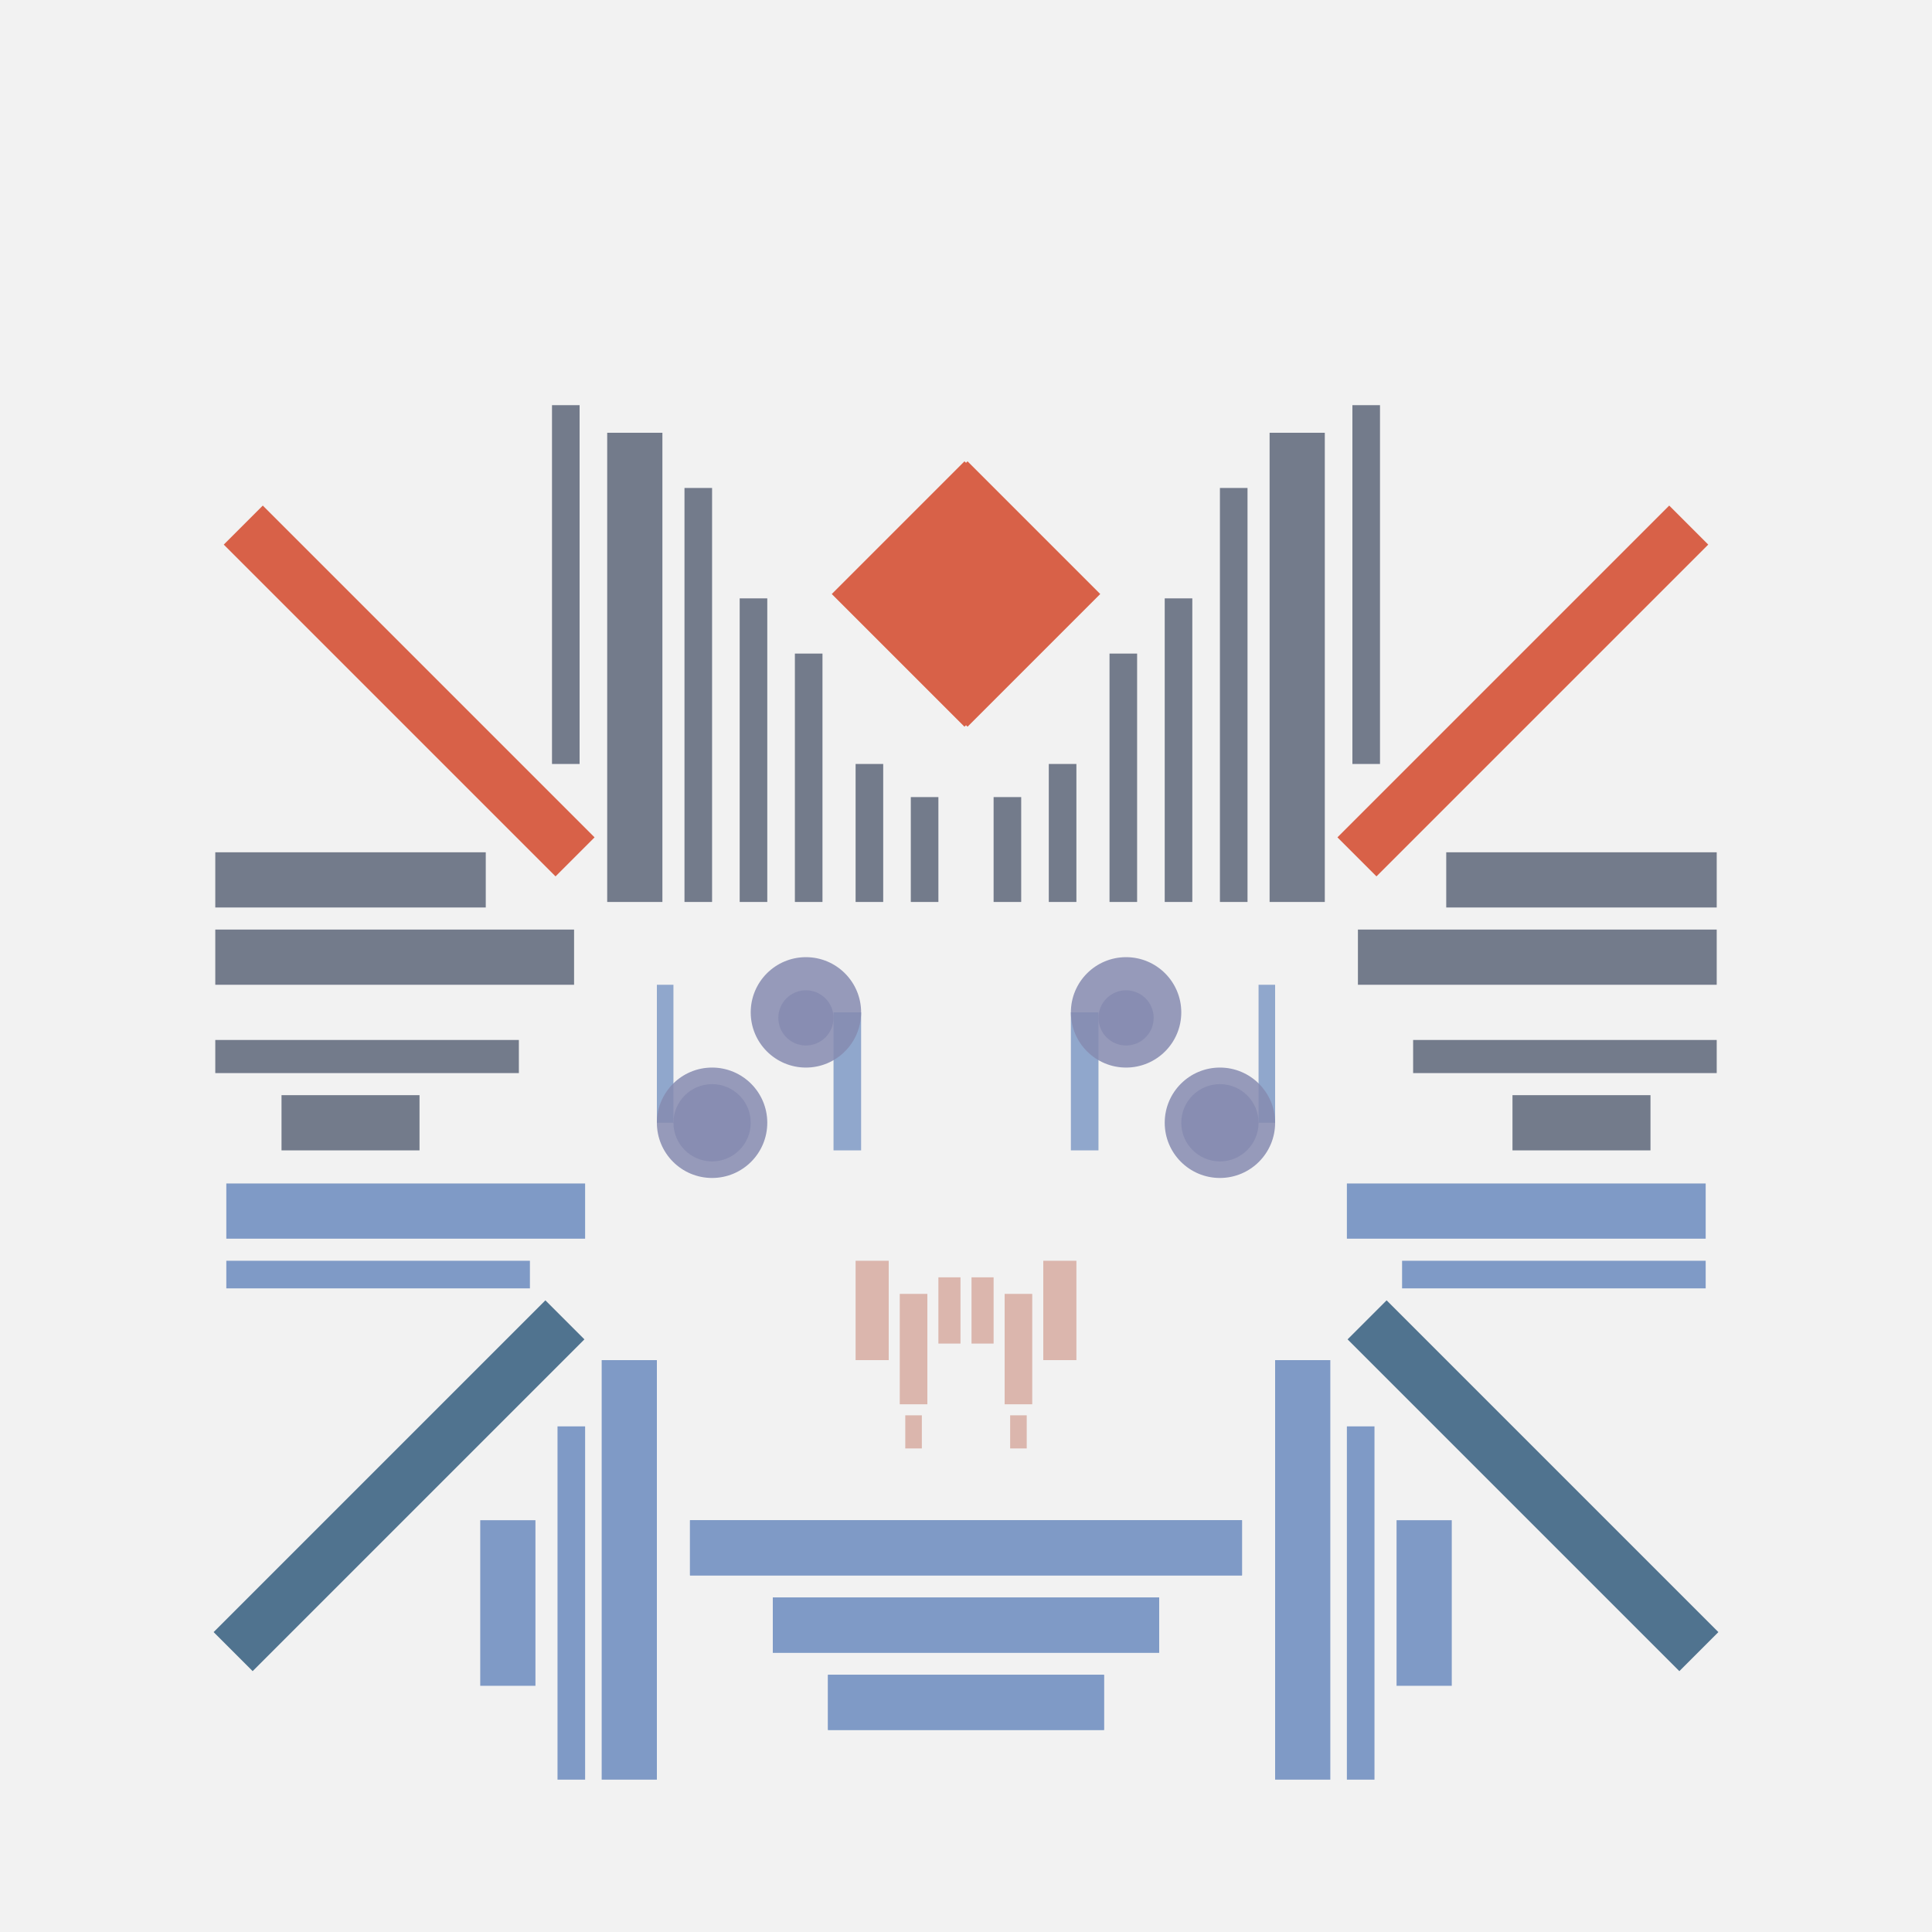<svg xmlns='http://www.w3.org/2000/svg' preserveAspectRatio='xMinYMin meet' viewBox='0 0 350 350'> <filter id='neon' y='-2' x='-1' width='350' height='350'><feDropShadow flood-color='#8A795D' dx='0' dy='6' flood-opacity='0.65' stdDeviation='2.5' result='shadow'/><feOffset in='StrokePaint' dx='0' dy='2.4' result='offStrPnt'/><feFlood flood-color='#4A4132' flood-opacity='2' result='flood1' /><feOffset in='SourceGraphic' dx='0' dy='2' result='offFlood'/><feOffset in='SourceGraphic' dx='0' dy='9' result='offShadow'/><feComposite in='flood1' in2='offFlood' operator='in'  result='cmpFlood' /><feComposite in='shadow' in2='offShadow' operator='in' result='cmpSha' /><feGaussianBlur in='offStrPnt' stdDeviation='1' result='bStrokeP'/><feGaussianBlur in='cmpFlood' stdDeviation='0.6' result='bFlood'/><feGaussianBlur in='cmpSha' stdDeviation='0.6' result='bShadow'/><feMerge><feMergeNode in='bStrokeP'/><feMergeNode in='bshadow'/><feMergeNode in='bFlood'/><feMergeNode in='SourceGraphic'/></feMerge></filter>  <rect width='100%'  height='100%' fill='#F2F2F2'/> <g filter='url(#neon)' ><rect x='41 ' y= '201' width='65 ' height=  '10 '  fill= '#7F9AC6' /><rect x='41 ' y= '215' width='55 ' height=  '5  '  fill= '#7F9AC6' /><rect x='109' y= '233' width='10 ' height=  '76 '  fill= '#7F9AC6' /><rect x='101' y= '245' width='5  ' height=  '64 '  fill= '#7F9AC6' /><rect x='87 ' y= '262' width='10 ' height=  '30 '  fill= '#7F9AC6' /><rect x='125' y= '262' width='100' height=  '10 '  fill= '#7F9AC6' /><rect x='140' y= '276' width='70 ' height=  '10 '  fill= '#7F9AC6' /><rect x='150' y= '290' width='50 ' height=  '10 '  fill= '#7F9AC6' /><rect x='30 ' y= '251' width='85 ' height=  '10 '  fill= '#50738F' transform = '  translate( -160   , 126 ) rotate ( -45)'  /><rect x='41 ' y= '201' width='65 ' height=  '10 '  fill= '#7F9AC6' transform= 'scale(-1,1) translate(-350,0)'/><rect x='41 ' y= '215' width='55 ' height=  '5  '  fill= '#7F9AC6' transform= 'scale(-1,1) translate(-350,0)'/><rect x='109' y= '233' width='10 ' height=  '76 '  fill= '#7F9AC6' transform= 'scale(-1,1) translate(-350,0)'/><rect x='101' y= '245' width='5  ' height=  '64 '  fill= '#7F9AC6' transform= 'scale(-1,1) translate(-350,0)'/><rect x='87 ' y= '262' width='10 ' height=  '30 '  fill= '#7F9AC6' transform= 'scale(-1,1) translate(-350,0)'/><rect x='125' y= '262' width='100' height=  '10 '  fill= '#7F9AC6' transform= 'scale(-1,1) translate(-350,0)'/><rect x='140' y= '276' width='70 ' height=  '10 '  fill= '#7F9AC6' transform= 'scale(-1,1) translate(-350,0)'/><rect x='150' y= '290' width='50 ' height=  '10 '  fill= '#7F9AC6' transform= 'scale(-1,1) translate(-350,0)'/><rect x='30 ' y= '251' width='85 ' height=  '10 '  fill= '#50738F' transform = ' scale(-1,1)  translate(-350,0) translate( -160   , 126 ) rotate ( -45)'  /><rect x='39 ' y= '141' width='49 ' height=  '10 '  fill= '#737B8B' /><rect x='39 ' y= '155' width='65 ' height=  '10 '  fill= '#737B8B' /><rect x='39 ' y= '175' width='55 ' height=  '6  '  fill= '#737B8B' /><rect x='51 ' y= '185' width='25 ' height=  '10 '  fill= '#737B8B' /><rect x='165' y= '131' width='5  ' height=  '19 '  fill= '#737B8B' /><rect x='155' y= '125' width='5  ' height=  '25 '  fill= '#737B8B' /><rect x='144' y= '105' width='5  ' height=  '45 '  fill= '#737B8B' /><rect x='134' y= '95 ' width='5  ' height=  '55 '  fill= '#737B8B' /><rect x='124' y= '75 ' width='5  ' height=  '75 '  fill= '#737B8B' /><rect x='110' y= '65 ' width='10 ' height=  '85 '  fill= '#737B8B' /><rect x='100' y= '60 ' width='5  ' height=  '65 '  fill= '#737B8B' /><rect x='158' y= '77 ' width='34 ' height=  '34 '  fill= '#D86148' transform = '  translate( 118 , -96 ) rotate ( 45 )'  /><rect x='69 ' y= '70 ' width='10 ' height=  '85 '  fill= '#D86148' transform = '  translate( 206 , 139 ) rotate ( 135)'  /><rect x='39 ' y= '141' width='49 ' height=  '10 '  fill= '#737B8B' transform= 'scale(-1,1) translate(-350,0)'/><rect x='39 ' y= '155' width='65 ' height=  '10 '  fill= '#737B8B' transform= 'scale(-1,1) translate(-350,0)'/><rect x='39 ' y= '175' width='55 ' height=  '6  '  fill= '#737B8B' transform= 'scale(-1,1) translate(-350,0)'/><rect x='51 ' y= '185' width='25 ' height=  '10 '  fill= '#737B8B' transform= 'scale(-1,1) translate(-350,0)'/><rect x='165' y= '131' width='5  ' height=  '19 '  fill= '#737B8B' transform= 'scale(-1,1) translate(-350,0)'/><rect x='155' y= '125' width='5  ' height=  '25 '  fill= '#737B8B' transform= 'scale(-1,1) translate(-350,0)'/><rect x='144' y= '105' width='5  ' height=  '45 '  fill= '#737B8B' transform= 'scale(-1,1) translate(-350,0)'/><rect x='134' y= '95 ' width='5  ' height=  '55 '  fill= '#737B8B' transform= 'scale(-1,1) translate(-350,0)'/><rect x='124' y= '75 ' width='5  ' height=  '75 '  fill= '#737B8B' transform= 'scale(-1,1) translate(-350,0)'/><rect x='110' y= '65 ' width='10 ' height=  '85 '  fill= '#737B8B' transform= 'scale(-1,1) translate(-350,0)'/><rect x='100' y= '60 ' width='5  ' height=  '65 '  fill= '#737B8B' transform= 'scale(-1,1) translate(-350,0)'/><rect x='158' y= '77 ' width='34 ' height=  '34 '  fill= '#D86148' transform = ' scale(-1,1)  translate(-350,0) translate( 118 , -96 ) rotate ( 45 )'  /><rect x='69 ' y= '70 ' width='10 ' height=  '85 '  fill= '#D86148' transform = ' scale(-1,1)  translate(-350,0) translate( 206 , 139 ) rotate ( 135)'  /><rect x='155' y= '215' width='6  ' height=  '18 '  fill= '#DBB6AD' /><rect x='164' y= '243' width='3  ' height=  '6  '  fill= '#DBB6AD' /><rect x='163' y= '221' width='5  ' height=  '20 '  fill= '#DBB6AD' /><rect x='170' y= '218' width='4  ' height=  '12 '  fill= '#DBB6AD' /><rect x='155' y= '215' width='6  ' height=  '18 '  fill= '#DBB6AD' transform= 'scale(-1,1) translate(-350,0)'/><rect x='164' y= '243' width='3  ' height=  '6  '  fill= '#DBB6AD' transform= 'scale(-1,1) translate(-350,0)'/><rect x='163' y= '221' width='5  ' height=  '20 '  fill= '#DBB6AD' transform= 'scale(-1,1) translate(-350,0)'/><rect x='170' y= '218' width='4  ' height=  '12 '  fill= '#DBB6AD' transform= 'scale(-1,1) translate(-350,0)'/></g><g fill-opacity='0.85'><rect x='119' y= '165' width='3  ' height=  '25 '  fill= '#7F9AC6' filter='url(#neon)'  /><rect x='151' y= '170' width='5  ' height=  '25 '  fill= '#7F9AC6' filter='url(#neon)'  /><circle cx='129' cy='190' r ='10 '  fill= '#868BB0' filter='url(#neon)'  /><circle cx='146' cy='170' r ='10 '  fill= '#868BB0' filter='url(#neon)'  /><circle cx='129' cy='190' r ='7  '  fill= '#868BB0' filter='url(#neon)'  /><circle cx='146' cy='171' r ='5  '  fill= '#868BB0' filter='url(#neon)'  /><rect x='119' y= '165' width='3  ' height=  '25 '  fill= '#7F9AC6' filter='url(#neon)'  transform= 'scale(-1,1) translate(-350,0)'/><rect x='151' y= '170' width='5  ' height=  '25 '  fill= '#7F9AC6' filter='url(#neon)'  transform= 'scale(-1,1) translate(-350,0)'/><circle cx='129' cy='190' r ='10 '  fill= '#868BB0' filter='url(#neon)'  transform= 'scale(-1,1) translate(-350,0)'/><circle cx='146' cy='170' r ='10 '  fill= '#868BB0' filter='url(#neon)'  transform= 'scale(-1,1) translate(-350,0)'/><circle cx='129' cy='190' r ='7  '  fill= '#868BB0' filter='url(#neon)'  transform= 'scale(-1,1) translate(-350,0)'/><circle cx='146' cy='171' r ='5  '  fill= '#868BB0' filter='url(#neon)'  transform= 'scale(-1,1) translate(-350,0)'/></g></svg>